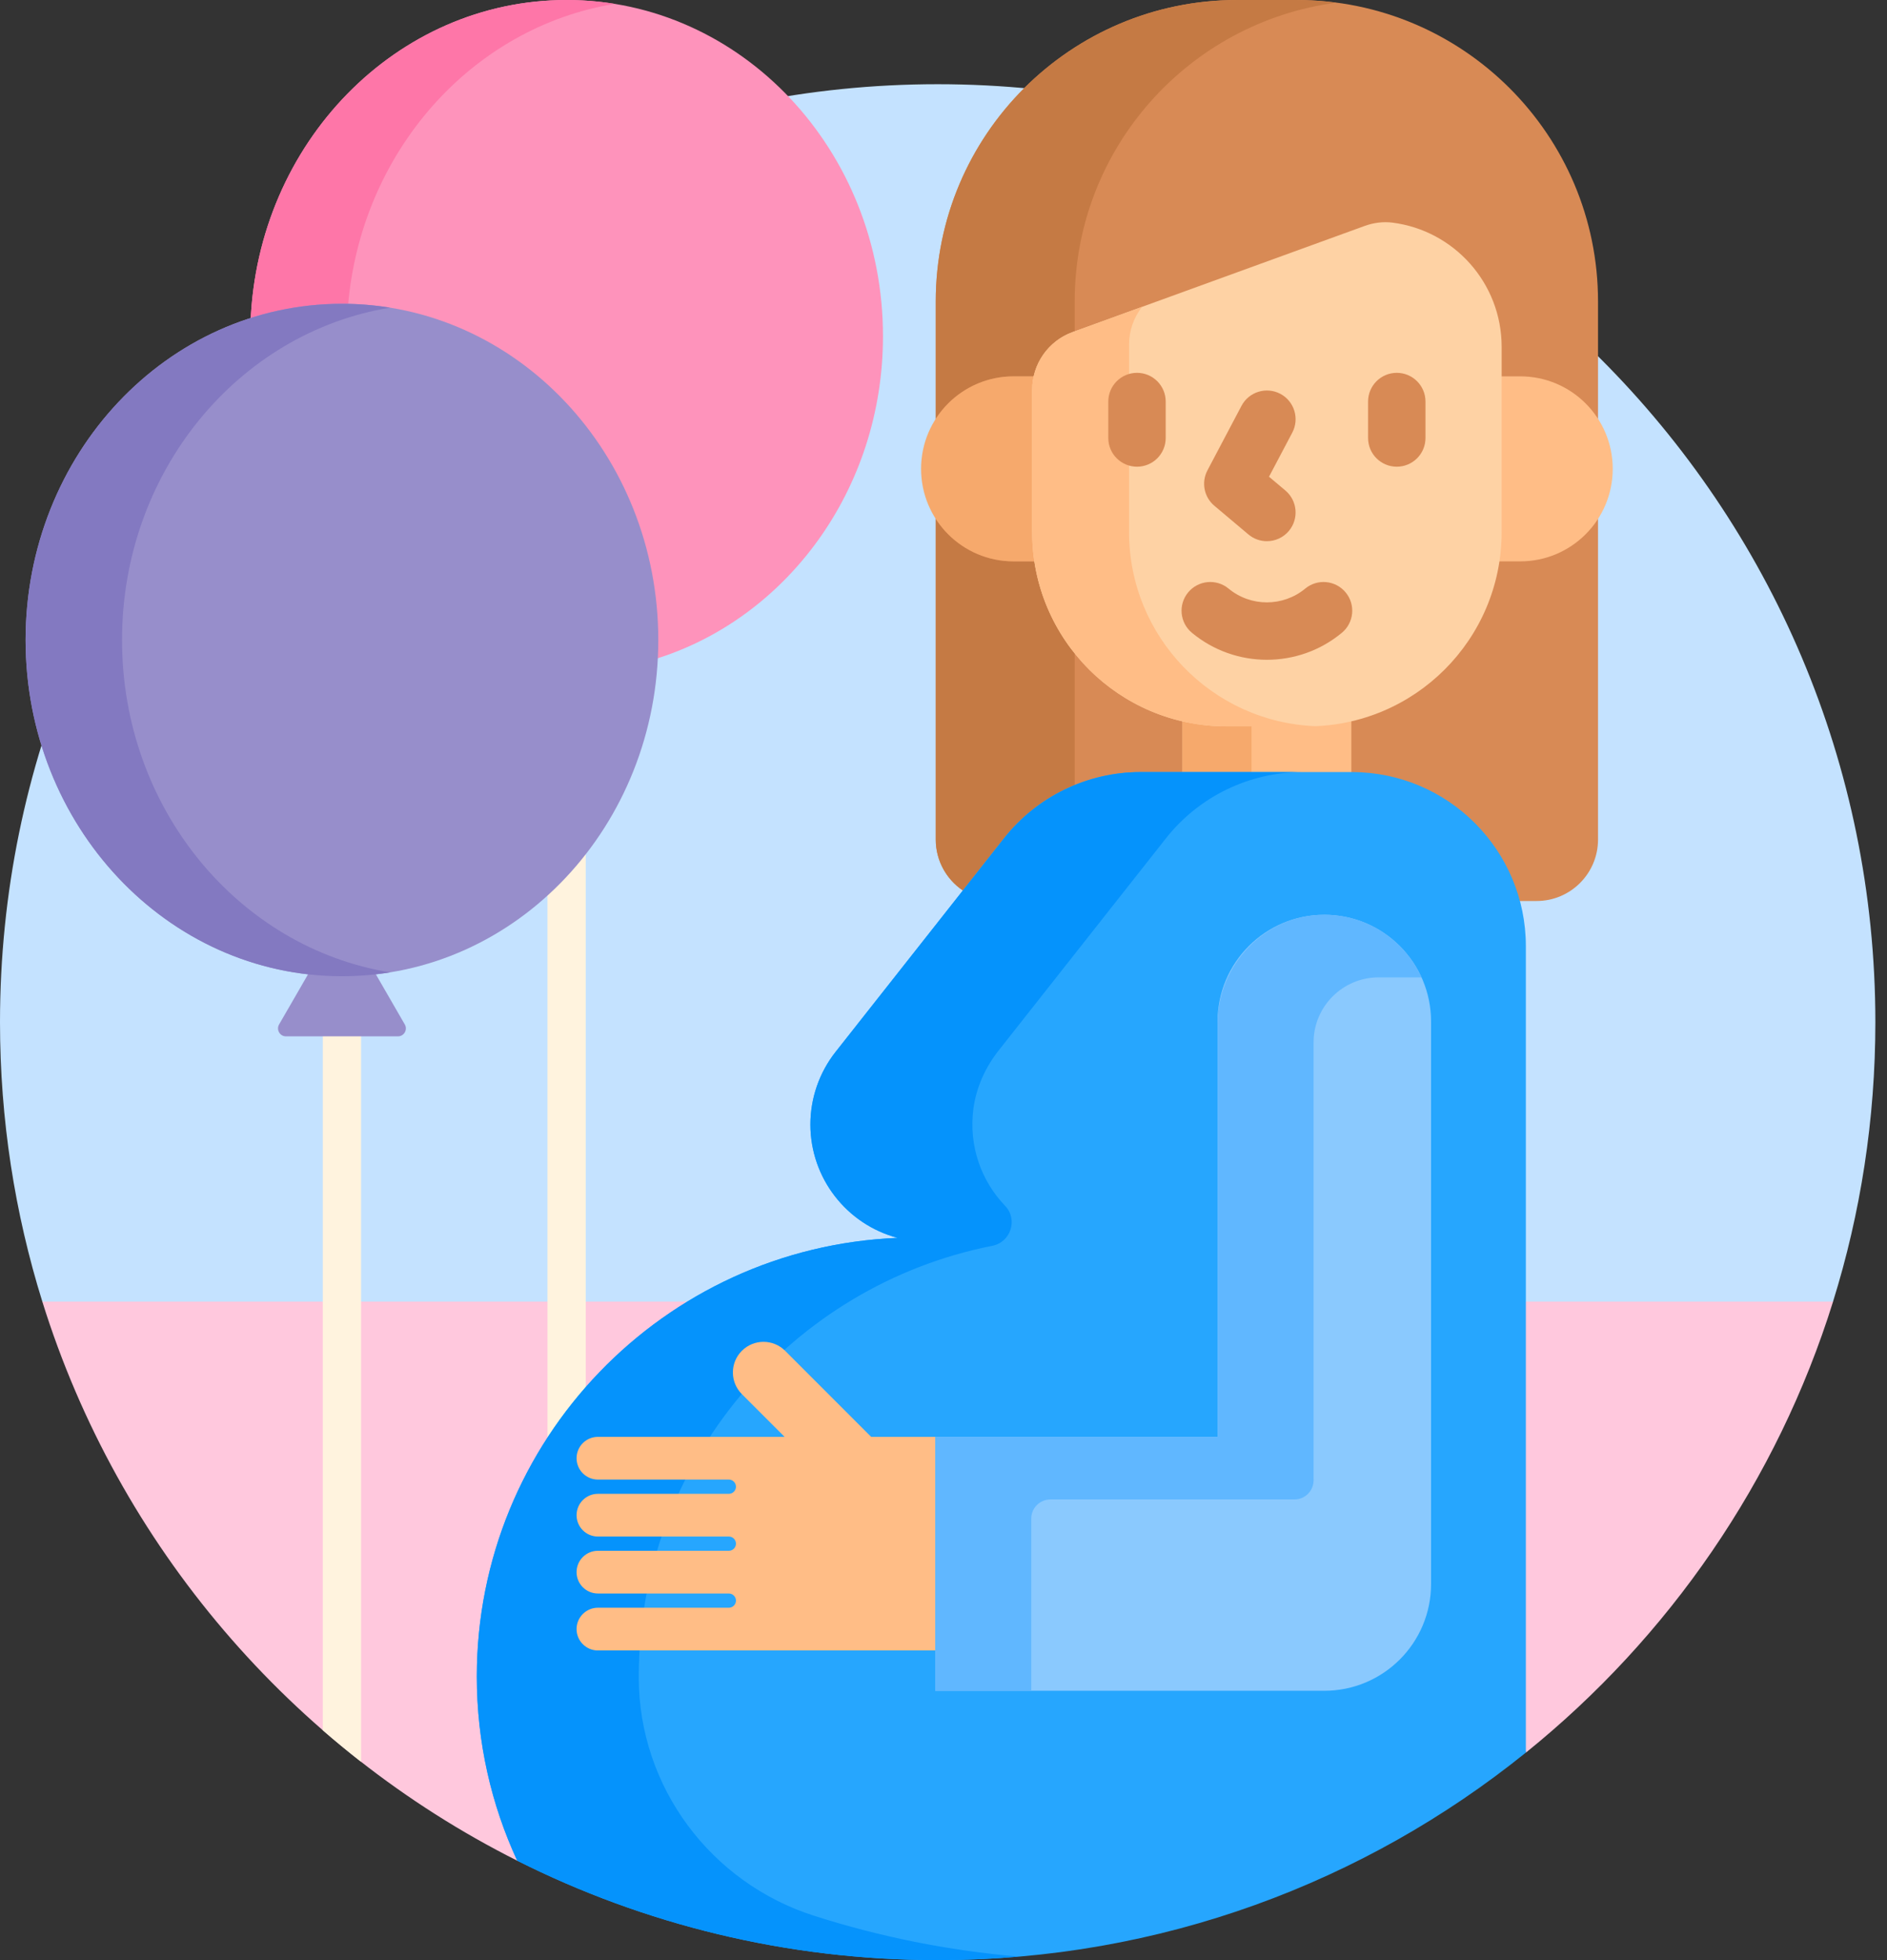 <svg width="78" height="81" viewBox="0 0 78 81" fill="none" xmlns="http://www.w3.org/2000/svg">
<rect x="0" y="0" width="78" height="81" fill="#333333" stroke="none"/>
<path d="M38.76 3.48C17.353 3.48 0 20.834 0 42.24C0 46.262 0.613 50.141 1.75 53.789L2.411 53.947H75.109L75.769 53.789C76.907 50.141 77.519 46.262 77.519 42.24C77.519 20.834 60.166 3.48 38.76 3.48Z" fill="#C4E2FF"/>
<path d="M19.867 69.281C19.867 64.607 21.651 60.179 24.892 56.812C25.934 55.73 27.092 54.794 28.337 54.015L28.406 53.789H1.75C4.898 63.888 12.064 72.21 21.379 76.891L21.449 76.661C20.4 74.335 19.867 71.853 19.867 69.281Z" fill="#FFC8DD"/>
<path d="M62.914 53.789V71.672L63.072 72.427C68.978 67.665 73.458 61.205 75.77 53.789H62.914Z" fill="#FFC8DD"/>
<path d="M24.212 57.56V35.031C23.734 35.664 23.205 36.252 22.63 36.786V59.697C23.101 58.951 23.629 58.237 24.212 57.56Z" fill="#FFF3DE"/>
<path d="M23.421 0C16.383 0 10.644 5.908 10.357 13.312C11.552 12.922 12.821 12.712 14.134 12.712C21.258 12.712 27.053 18.874 27.053 26.448C27.053 26.718 27.044 26.985 27.03 27.251C32.497 25.587 36.498 20.237 36.498 13.894C36.498 6.221 30.643 0 23.421 0Z" fill="#FE93BB"/>
<path d="M14.134 12.712C14.216 12.712 14.297 12.714 14.379 12.716C14.886 6.299 19.497 1.122 25.414 0.16C24.764 0.055 24.099 0 23.421 0C16.383 0 10.645 5.908 10.357 13.312C11.552 12.922 12.821 12.712 14.134 12.712Z" fill="#FE76A8"/>
<path d="M13.343 42.667V71.503C13.859 71.951 14.386 72.385 14.925 72.806V42.667H13.343Z" fill="#FFF3DE"/>
<path d="M15.476 40.159C15.035 40.208 14.587 40.233 14.134 40.233C13.681 40.233 13.234 40.208 12.793 40.159L11.536 42.335C11.411 42.553 11.568 42.826 11.82 42.826H16.449C16.701 42.826 16.858 42.553 16.733 42.335L15.476 40.159Z" fill="#978ECB"/>
<path d="M14.134 40.342C21.356 40.342 27.211 34.121 27.211 26.448C27.211 18.774 21.356 12.554 14.134 12.554C6.912 12.554 1.058 18.774 1.058 26.448C1.058 34.121 6.912 40.342 14.134 40.342Z" fill="#978ECB"/>
<path d="M5.044 26.448C5.044 19.494 9.851 13.734 16.127 12.714C15.477 12.609 14.812 12.554 14.134 12.554C6.912 12.554 1.058 18.775 1.058 26.448C1.058 34.121 6.912 40.342 14.134 40.342C14.812 40.342 15.477 40.287 16.127 40.182C9.851 39.162 5.044 33.401 5.044 26.448Z" fill="#8379C1"/>
<path d="M53.596 0H51.139C44.258 0 38.68 5.578 38.68 12.459V34.694C38.68 35.627 39.185 36.44 39.935 36.882L41.622 34.743C42.965 33.04 44.979 32.063 47.148 32.063H55.877C59.111 32.063 61.84 34.257 62.661 37.233H63.516C64.918 37.233 66.055 36.096 66.055 34.693V12.459C66.055 5.578 60.477 0 53.596 0Z" fill="#D88A55"/>
<path d="M41.896 15.552H42.728C42.915 14.72 43.512 14.023 44.337 13.723L44.423 13.692V12.459C44.423 6.136 49.135 0.916 55.239 0.111C54.701 0.04 54.153 0 53.596 0H51.139C44.258 0 38.68 5.578 38.68 12.459V17.308C39.36 16.252 40.546 15.552 41.896 15.552Z" fill="#C57A44"/>
<path d="M42.755 23.198H41.896C40.546 23.198 39.36 22.498 38.68 21.441V34.693C38.68 35.57 39.124 36.342 39.799 36.799L41.498 34.645C42.276 33.658 43.288 32.907 44.423 32.442V26.999C43.562 25.924 42.971 24.623 42.755 23.198Z" fill="#C57A44"/>
<path d="M54.043 29.858H50.691C50.067 29.858 49.46 29.782 48.877 29.644V32.063H55.858V29.644C55.275 29.782 54.668 29.858 54.043 29.858Z" fill="#FFBD86"/>
<path d="M50.692 29.858C50.067 29.858 49.46 29.782 48.877 29.644V32.063H51.733V29.858H50.692Z" fill="#F6A96C"/>
<path d="M62.839 15.552H61.912V21.989C61.912 22.4 61.88 22.804 61.819 23.198H62.839C64.951 23.198 66.663 21.486 66.663 19.375C66.663 17.263 64.951 15.552 62.839 15.552Z" fill="#FFBD86"/>
<path d="M42.823 21.988V16.11C42.823 15.919 42.846 15.732 42.89 15.552H41.896C39.785 15.552 38.073 17.263 38.073 19.375C38.073 21.486 39.784 23.198 41.896 23.198H42.916C42.855 22.803 42.823 22.4 42.823 21.988Z" fill="#F6A96C"/>
<path d="M56.406 9.338L44.337 13.723C43.333 14.088 42.665 15.042 42.665 16.11V21.988C42.665 26.422 46.258 30.015 50.692 30.015H54.044C58.477 30.015 62.071 26.422 62.071 21.988V14.331C62.071 11.698 60.103 9.524 57.558 9.2C57.169 9.151 56.774 9.204 56.406 9.338Z" fill="#FED2A4"/>
<path d="M46.67 21.988V14.238C46.67 13.66 46.867 13.117 47.206 12.681L44.337 13.723C43.333 14.088 42.665 15.042 42.665 16.11V21.988C42.665 26.422 46.258 30.016 50.692 30.016H54.044C54.153 30.016 54.262 30.012 54.37 30.008C50.089 29.836 46.67 26.312 46.67 21.988Z" fill="#FFBD86"/>
<path d="M52.368 27.265C51.268 27.265 50.168 26.894 49.27 26.151C48.765 25.733 48.695 24.986 49.112 24.481C49.531 23.976 50.278 23.905 50.783 24.323C51.701 25.083 53.034 25.082 53.952 24.323C54.457 23.905 55.205 23.976 55.623 24.481C56.041 24.985 55.97 25.733 55.465 26.151C54.568 26.894 53.468 27.265 52.368 27.265Z" fill="#D88A55"/>
<path d="M46.999 19.286C46.343 19.286 45.812 18.755 45.812 18.1V16.594C45.812 15.939 46.343 15.407 46.999 15.407C47.654 15.407 48.185 15.939 48.185 16.594V18.1C48.185 18.755 47.654 19.286 46.999 19.286Z" fill="#D88A55"/>
<path d="M57.736 19.286C57.081 19.286 56.55 18.755 56.55 18.1V16.594C56.55 15.939 57.081 15.407 57.736 15.407C58.392 15.407 58.923 15.939 58.923 16.594V18.1C58.923 18.755 58.392 19.286 57.736 19.286Z" fill="#D88A55"/>
<path d="M52.367 22.364C52.097 22.364 51.826 22.273 51.603 22.085L50.195 20.899C49.768 20.54 49.65 19.931 49.91 19.438L51.318 16.77C51.624 16.191 52.342 15.969 52.922 16.274C53.501 16.58 53.723 17.298 53.417 17.878L52.455 19.7L53.132 20.27C53.633 20.692 53.697 21.441 53.275 21.942C53.041 22.221 52.705 22.364 52.367 22.364Z" fill="#D88A55"/>
<path d="M55.876 31.905H47.148C44.944 31.905 42.862 32.915 41.498 34.645L34.54 43.467C33.865 44.322 33.498 45.38 33.498 46.469C33.498 48.677 34.988 50.593 37.101 51.154C27.429 51.549 19.709 59.513 19.709 69.281C19.709 71.999 20.308 74.577 21.379 76.891C26.607 79.519 32.51 81 38.76 81C47.967 81 56.423 77.787 63.072 72.425V39.101C63.072 35.127 59.851 31.905 55.876 31.905Z" fill="#26A6FE"/>
<path d="M33.648 79.167C29.375 77.801 26.424 73.849 26.404 69.363C26.404 69.335 26.404 69.308 26.404 69.281C26.404 60.469 32.687 53.125 41.017 51.482C41.781 51.332 42.086 50.39 41.547 49.83C40.562 48.805 40.034 47.356 40.236 45.819C40.353 44.934 40.732 44.104 41.285 43.403L48.193 34.645C49.557 32.915 51.639 31.905 53.843 31.905H47.148C44.944 31.905 42.862 32.915 41.498 34.645L34.54 43.467C33.865 44.322 33.498 45.38 33.498 46.469C33.498 48.677 34.988 50.593 37.101 51.154C27.429 51.549 19.709 59.513 19.709 69.281C19.709 71.999 20.308 74.577 21.379 76.891C26.607 79.519 32.51 81 38.76 81C39.89 81 41.009 80.951 42.114 80.856C39.188 80.606 36.353 80.032 33.648 79.167Z" fill="#0593FC"/>
<path d="M38.816 60.267L38.658 59.377H36.01L32.454 55.821C31.96 55.327 31.159 55.327 30.665 55.821C30.171 56.315 30.171 57.116 30.665 57.61L32.432 59.377H24.715C24.228 59.377 23.833 59.772 23.833 60.26C23.833 60.747 24.228 61.142 24.715 61.142H30.126C30.289 61.142 30.421 61.274 30.421 61.437C30.421 61.599 30.289 61.731 30.126 61.731H24.715C24.228 61.731 23.833 62.126 23.833 62.614C23.833 63.101 24.228 63.496 24.715 63.496H30.126C30.289 63.496 30.421 63.628 30.421 63.79C30.421 63.953 30.289 64.085 30.126 64.085H24.715C24.228 64.085 23.833 64.48 23.833 64.967C23.833 65.455 24.228 65.85 24.715 65.85H30.126C30.289 65.85 30.421 65.982 30.421 66.144C30.421 66.307 30.289 66.438 30.126 66.438H24.715C24.228 66.438 23.833 66.834 23.833 67.321C23.833 67.808 24.228 68.204 24.715 68.204H38.816L38.816 60.267Z" fill="#FFBD86"/>
<path d="M54.741 37.802C52.304 37.802 50.328 39.778 50.328 42.215V59.377H38.658V69.87H54.741C57.178 69.87 59.154 67.894 59.154 65.457V42.215C59.154 39.778 57.179 37.802 54.741 37.802Z" fill="#8AC9FE"/>
<path d="M54.695 37.802C52.26 37.827 50.328 39.873 50.328 42.307V59.377H38.658V69.87H42.627V62.755C42.627 62.318 42.981 61.964 43.418 61.964H53.506C53.943 61.964 54.297 61.609 54.297 61.172V43.078C54.297 41.593 55.501 40.389 56.987 40.389H58.71C58.727 40.389 58.743 40.39 58.759 40.39C58.059 38.85 56.501 37.783 54.695 37.802Z" fill="#60B7FF"/>
</svg>
